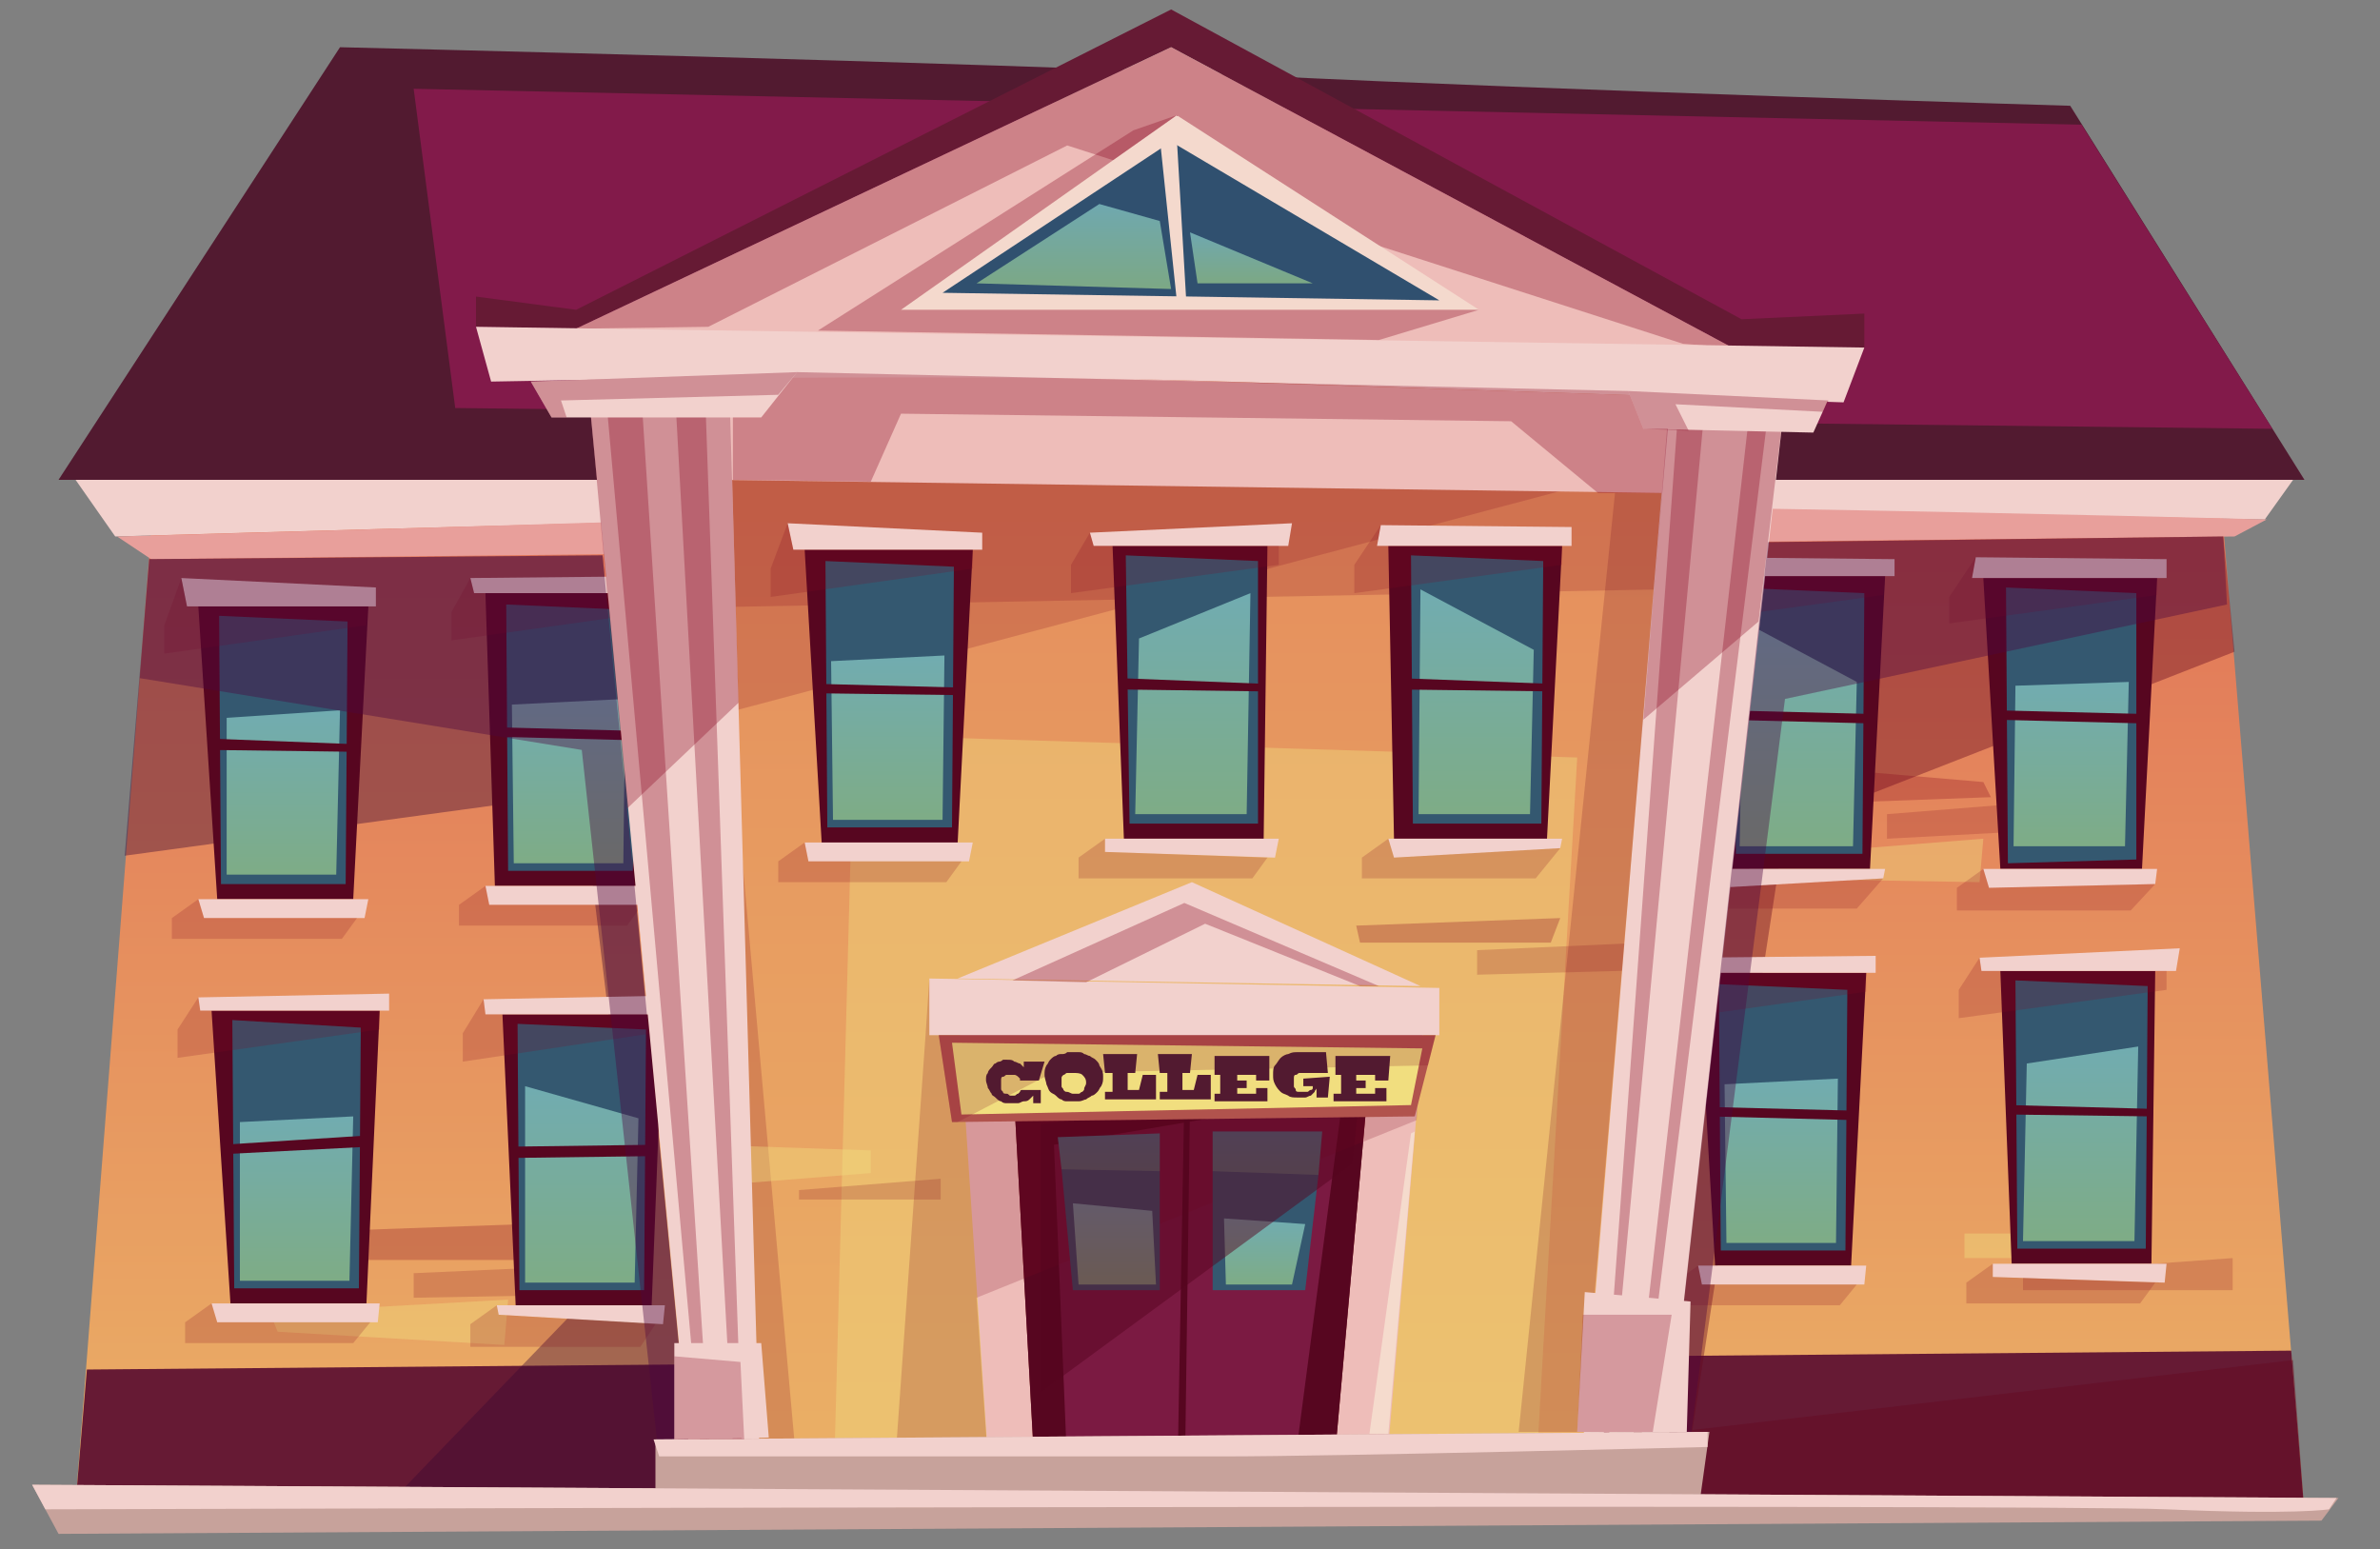 <?xml version="1.0" encoding="utf-8"?>
<!-- Generator: Adobe Illustrator 21.0.0, SVG Export Plug-In . SVG Version: 6.00 Build 0)  -->
<svg version="1.1" id="Слой_1" xmlns="http://www.w3.org/2000/svg" xmlns:xlink="http://www.w3.org/1999/xlink" x="0px" y="0px"
	 width="126px" height="82px" viewBox="0 0 126 82" style="enable-background:new 0 0 126 82;" xml:space="preserve">
<rect x="0" y="0" width="126" height="82" fill="#808080" stroke="none"/>
<style type="text/css">
	.st0{fill:url(#SVGID_1_);}
	.st1{fill:url(#SVGID_2_);}
	.st2{fill:#521A30;}
	.st3{fill:#821A4A;}
	.st4{fill:#661A34;}
	.st5{fill:#F2D1CD;}
	.st6{fill:#E89F9B;}
	.st7{fill:url(#SVGID_3_);}
	.st8{opacity:0.2;fill:#860620;}
	.st9{opacity:0.4;fill:#F1DE7F;}
	.st10{fill:#EEBDB9;}
	.st11{opacity:0.32;fill:#860620;}
	.st12{fill:#7B1A42;}
	.st13{fill:#570620;}
	.st14{opacity:0.2;fill:#7F0620;}
	.st15{fill:#345870;}
	.st16{opacity:0.5;fill:url(#SVGID_4_);}
	.st17{opacity:0.5;fill:url(#SVGID_5_);}
	.st18{opacity:0.2;fill:url(#SVGID_6_);}
	.st19{opacity:0.2;fill:url(#SVGID_7_);}
	.st20{opacity:0.49;fill:#570620;}
	.st21{fill:#F4D9CD;}
	.st22{fill:#30506F;}
	.st23{opacity:0.5;fill:url(#SVGID_8_);}
	.st24{opacity:0.5;fill:url(#SVGID_9_);}
	.st25{opacity:0.4;fill:#3A0632;}
	.st26{opacity:0.4;fill:#640620;}
	.st27{opacity:0.5;fill:url(#SVGID_10_);}
	.st28{opacity:0.5;fill:url(#SVGID_11_);}
	.st29{opacity:0.5;fill:url(#SVGID_12_);}
	.st30{opacity:0.5;fill:url(#SVGID_13_);}
	.st31{opacity:0.5;fill:url(#SVGID_14_);}
	.st32{opacity:0.28;fill:#860620;}
	.st33{opacity:0.5;fill:url(#SVGID_15_);}
	.st34{opacity:0.5;fill:url(#SVGID_16_);}
	.st35{opacity:0.4;fill:#4D063F;}
	.st36{opacity:0.5;fill:url(#SVGID_17_);}
	.st37{opacity:0.5;fill:url(#SVGID_18_);}
	.st38{opacity:0.5;fill:url(#SVGID_19_);}
	.st39{opacity:0.5;fill:url(#SVGID_20_);}
	.st40{fill:#C7A29B;}
	.st41{opacity:0.2;fill:#6E0620;}
	.st42{opacity:0.27;fill:#860620;}
	.st43{fill:#B1534D;}
	.st44{fill:#F1DE7F;}
	.st45{fill:#F5DBCD;}
</style>
<g>
	<g>
		<linearGradient id="SVGID_1_" gradientUnits="userSpaceOnUse" x1="20.401" y1="80.101" x2="20.401" y2="20.073">
			<stop  offset="0" style="stop-color:#EBB166"/>
			<stop  offset="1" style="stop-color:#E06B56"/>
		</linearGradient>
		<polygon class="st0" points="36.8,80.1 4,79.6 8.3,24.3 33.9,20.1 		"/>
		<linearGradient id="SVGID_2_" gradientUnits="userSpaceOnUse" x1="104.365" y1="80.101" x2="104.365" y2="18.378">
			<stop  offset="0" style="stop-color:#EBB166"/>
			<stop  offset="1" style="stop-color:#E06B56"/>
		</linearGradient>
		<polygon class="st1" points="92.7,18.4 117.5,25.4 122,80.1 86.7,80.1 		"/>
		<path class="st2" d="M3.1,25.4L18,2.5c0,0,33.9,0.8,48.4,1.5c16.4,0.8,43.2,1.6,43.2,1.6L122,25.4H3.1z"/>
		<polygon class="st3" points="120.3,22.7 24.1,21.6 21.9,4.7 110.2,6.6 		"/>
		<polygon class="st4" points="4.6,72.5 121.3,71.5 122,80.1 4,79.6 		"/>
		<path class="st5" d="M4,25.4l2.1,3c0,0,44.5-1.3,60.4-1.5c15.9-0.2,53.4,0.6,53.4,0.6l1.5-2.1H4z"/>
		<path class="st6" d="M6.2,28.4L8,29.6l110.3-1.2l1.7-0.9c0,0-47.4-1.3-65.8-0.6C35.9,27.6,6.2,28.4,6.2,28.4z"/>
		<linearGradient id="SVGID_3_" gradientUnits="userSpaceOnUse" x1="61.42" y1="80.101" x2="61.42" y2="18.366">
			<stop  offset="0" style="stop-color:#EBB166"/>
			<stop  offset="1" style="stop-color:#E4895C"/>
		</linearGradient>
		<polygon class="st7" points="38.6,80.1 33.7,18.4 89.1,19 83.5,80.1 		"/>
		<polygon class="st8" points="88.6,24.4 38.6,37.7 42.4,80.1 38.6,80.1 33.7,18.4 89.1,19 		"/>
		<polygon class="st9" points="81.2,80.1 83.5,40.1 45.2,38.9 44.1,80.1 		"/>
		<polygon class="st4" points="25.2,17.3 30.5,17.4 62,2.5 91.7,18.4 98.7,18.4 98.7,16.6 92.2,16.9 62,0.5 30.5,16.4 25.2,15.7 		
			"/>
		<polygon class="st10" points="30.5,17.4 33.7,18.4 89.1,19 91.7,18.4 62,2.5 		"/>
		<polygon class="st11" points="89.1,18.2 56.5,7.7 37.5,17.3 30.5,17.4 62,2.5 91.7,18.4 		"/>
		<polygon class="st8" points="88,31.2 34.8,32.2 33.9,20.1 88.9,21 		"/>
		<polygon class="st10" points="54.9,80.1 53.6,56.5 72.5,56.7 70.4,80.1 73.2,80.1 75.5,53 50.7,53 52.5,80.1 		"/>
		<polygon class="st12" points="54.9,80.1 53.6,56.5 72.5,56.7 70.4,80.1 		"/>
		<polygon class="st13" points="68.2,80.1 71.1,58 55.8,60.6 56.6,80.1 54.9,80.1 53.6,56.5 72.5,56.7 70.4,80.1 		"/>
		<polygon class="st5" points="49.2,54.8 49.2,51.8 76.2,52.3 76.2,54.8 		"/>
		<polygon class="st14" points="75,59.3 51.7,68.7 52.5,80.1 47.2,80.1 49,54.8 49.2,51.8 49.2,54.8 75.3,54.8 		"/>
		<polygon class="st13" points="62.3,80.1 62.7,58 63,58.5 62.7,80.1 		"/>
		<polygon class="st15" points="70,59.9 69.8,62.2 69.1,68.3 64.2,68.3 64.2,59.9 		"/>
		<polygon class="st15" points="61.4,60 61.4,68.3 56.8,68.3 56.2,61.9 56,60.2 		"/>
		<linearGradient id="SVGID_4_" gradientUnits="userSpaceOnUse" x1="59.02" y1="67.979" x2="59.02" y2="63.711">
			<stop  offset="0" style="stop-color:#C8FF9C"/>
			<stop  offset="1" style="stop-color:#AEFFF1"/>
		</linearGradient>
		<polygon class="st16" points="61.2,68 61,64.1 56.8,63.7 57.1,68 		"/>
		<linearGradient id="SVGID_5_" gradientUnits="userSpaceOnUse" x1="66.902" y1="67.979" x2="66.902" y2="64.53">
			<stop  offset="0" style="stop-color:#C8FF9C"/>
			<stop  offset="1" style="stop-color:#AEFFF1"/>
		</linearGradient>
		<polygon class="st17" points="64.9,68 64.8,64.5 69.1,64.8 68.4,68 		"/>
		<linearGradient id="SVGID_6_" gradientUnits="userSpaceOnUse" x1="58.714" y1="61.99" x2="58.714" y2="60.001">
			<stop  offset="0" style="stop-color:#C8FF9C"/>
			<stop  offset="1" style="stop-color:#AEFFF1"/>
		</linearGradient>
		<polygon class="st18" points="56,60.2 61.4,60 61.4,62 56.2,61.9 		"/>
		<linearGradient id="SVGID_7_" gradientUnits="userSpaceOnUse" x1="67.118" y1="62.157" x2="67.118" y2="59.887">
			<stop  offset="0" style="stop-color:#C8FF9C"/>
			<stop  offset="1" style="stop-color:#AEFFF1"/>
		</linearGradient>
		<polygon class="st19" points="70,59.9 69.8,62.2 64.2,62 64.2,59.9 		"/>
		<polygon class="st20" points="55.1,73.7 71.6,61.6 72,57.7 55.1,59.5 		"/>
		<polygon class="st5" points="50.7,51.8 63.1,46.7 75.2,52.2 		"/>
		<polygon class="st11" points="73,52.2 62.7,47.8 53.6,51.9 57.5,52 63.8,48.9 72,52.2 		"/>
		<polygon class="st10" points="88.4,26.1 37.8,25.4 36.8,19.3 88.9,21 		"/>
		<path class="st5" d="M25.2,17.3l0.8,2.9c0,0,24-0.5,38.9,0s32.7,1.1,32.7,1.1l1.1-2.9L25.2,17.3z"/>
		<polygon class="st21" points="47.7,16.4 62.3,6.1 78.3,16.4 		"/>
		<polygon class="st22" points="76.2,15.9 62,7.5 49.9,15.5 		"/>
		<polygon class="st21" points="62.3,15.9 61.4,7.3 62.3,7.3 62.8,15.9 		"/>
		<linearGradient id="SVGID_8_" gradientUnits="userSpaceOnUse" x1="56.832" y1="15.27" x2="56.832" y2="10.755">
			<stop  offset="0" style="stop-color:#C8FF9C"/>
			<stop  offset="1" style="stop-color:#AEFFF1"/>
		</linearGradient>
		<polygon class="st23" points="62,15.3 61.4,11.7 58.2,10.8 51.7,15 		"/>
		<linearGradient id="SVGID_9_" gradientUnits="userSpaceOnUse" x1="66.253" y1="14.951" x2="66.253" y2="12.288">
			<stop  offset="0" style="stop-color:#C8FF9C"/>
			<stop  offset="1" style="stop-color:#AEFFF1"/>
		</linearGradient>
		<polygon class="st24" points="63,12.3 69.5,15 63.4,15 		"/>
		<polygon class="st11" points="62.3,6.1 60,6.9 43.3,17.5 73,18 78.3,16.4 47.7,16.4 		"/>
		<polygon class="st25" points="20.4,79.8 33.7,66 30.8,42 6.6,45.3 7.9,29.6 31.9,29.4 36.8,80.1 		"/>
		<polygon class="st26" points="118.3,34.5 94.5,43.8 89.6,75.7 121.4,72 122,80.1 87.9,80.1 93.6,28.7 117.7,28.4 		"/>
		<g>
			<polygon class="st13" points="43.5,44.6 42.6,29.1 51.5,29.1 50.7,44.6 			"/>
			<polygon class="st15" points="43.8,43.8 43.7,29.7 50.5,30 50.4,43.8 			"/>
			<linearGradient id="SVGID_10_" gradientUnits="userSpaceOnUse" x1="47.024" y1="43.36" x2="47.024" y2="34.653">
				<stop  offset="0" style="stop-color:#C8FF9C"/>
				<stop  offset="1" style="stop-color:#AEFFF1"/>
			</linearGradient>
			<polygon class="st27" points="44.1,43.4 44,35 50,34.7 49.9,43.4 			"/>
			<polygon class="st13" points="43.2,36.2 50.9,36.4 50.9,36.8 43.2,36.7 			"/>
			<polygon class="st5" points="42.6,44.6 42.8,45.6 51.3,45.6 51.5,44.6 			"/>
			<polygon class="st5" points="41.7,27.7 42,29.1 52,29.1 52,28.2 			"/>
			<polygon class="st8" points="50.9,45.6 50.1,46.7 41.2,46.7 41.2,45.6 42.6,44.6 42.8,45.6 			"/>
			<polygon class="st8" points="41.7,27.7 40.8,30.1 40.8,31.6 51.5,30.1 51.5,29.1 42,29.1 			"/>
		</g>
		<g>
			<polygon class="st13" points="11.5,47.6 10.5,32.1 19.5,32.1 18.7,47.6 			"/>
			<polygon class="st15" points="11.7,46.8 11.6,32.6 18.4,32.9 18.3,46.8 			"/>
			<linearGradient id="SVGID_11_" gradientUnits="userSpaceOnUse" x1="14.972" y1="46.342" x2="14.972" y2="37.635">
				<stop  offset="0" style="stop-color:#C8FF9C"/>
				<stop  offset="1" style="stop-color:#AEFFF1"/>
			</linearGradient>
			<polygon class="st28" points="12,46.3 12,38 18,37.6 17.8,46.3 			"/>
			<polygon class="st13" points="11.1,39.1 18.9,39.4 18.9,39.8 11.1,39.7 			"/>
			<polygon class="st5" points="10.5,47.6 10.8,48.6 19.3,48.6 19.5,47.6 			"/>
			<polygon class="st5" points="9.6,30.6 9.9,32.1 19.9,32.1 19.9,31.1 			"/>
			<polygon class="st8" points="18.9,48.6 18.1,49.7 9.1,49.7 9.1,48.6 10.5,47.6 10.8,48.6 			"/>
			<polygon class="st8" points="9.6,30.6 8.7,33.1 8.7,34.6 19.4,33.1 19.5,32.1 9.9,32.1 			"/>
		</g>
		<g>
			<polygon class="st13" points="26.2,46.9 25.7,31.4 34.6,31.4 33.8,46.9 			"/>
			<polygon class="st15" points="26.9,46.1 26.8,32 33.6,32.3 33.5,46.1 			"/>
			<linearGradient id="SVGID_12_" gradientUnits="userSpaceOnUse" x1="30.116" y1="45.665" x2="30.116" y2="36.958">
				<stop  offset="0" style="stop-color:#C8FF9C"/>
				<stop  offset="1" style="stop-color:#AEFFF1"/>
			</linearGradient>
			<polygon class="st29" points="27.2,45.7 27.1,37.3 33.1,37 33,45.7 			"/>
			<polygon class="st13" points="26.2,38.5 34,38.7 34,39.2 26.2,39 			"/>
			<polygon class="st5" points="25.7,46.9 25.9,47.9 34.4,47.9 34.6,46.9 			"/>
			<polygon class="st5" points="24.9,30.6 25.1,31.4 35.1,31.4 35.1,30.5 			"/>
			<polygon class="st8" points="34,47.9 33.2,49 24.3,49 24.3,47.9 25.7,46.9 25.9,47.9 			"/>
			<polygon class="st8" points="24.9,30.6 23.9,32.4 23.9,33.9 34.6,32.4 34.6,31.4 25.1,31.4 			"/>
		</g>
		<g>
			<polygon class="st13" points="59.5,44.4 58.9,28.9 67.1,28.9 66.9,44.4 			"/>
			<polygon class="st15" points="59.8,43.6 59.6,29.4 66.6,29.7 66.6,43.6 			"/>
			<linearGradient id="SVGID_13_" gradientUnits="userSpaceOnUse" x1="63.151" y1="43.141" x2="63.151" y2="31.381">
				<stop  offset="0" style="stop-color:#C8FF9C"/>
				<stop  offset="1" style="stop-color:#AEFFF1"/>
			</linearGradient>
			<polygon class="st30" points="60.1,43.1 60.3,33.8 66.2,31.4 66,43.1 			"/>
			<polygon class="st13" points="59.3,35.9 66.9,36.2 66.8,36.6 59.4,36.5 			"/>
			<polygon class="st5" points="58.5,44.4 58.5,45.1 67.5,45.4 67.7,44.4 			"/>
			<polygon class="st5" points="57.7,28.2 57.9,28.9 68.2,28.9 68.4,27.7 			"/>
			<polygon class="st8" points="67.1,45.4 66.3,46.5 57.1,46.5 57.1,45.4 58.5,44.4 58.5,45.1 			"/>
			<polygon class="st8" points="57.7,28.2 56.7,29.9 56.7,31.4 67.7,29.9 67.7,28.9 57.9,28.9 			"/>
		</g>
		<g>
			<polygon class="st13" points="73.8,44.4 73.5,28.9 82.7,28.9 81.9,44.4 			"/>
			<polygon class="st15" points="74.8,43.6 74.7,29.4 81.7,29.7 81.6,43.6 			"/>
			<linearGradient id="SVGID_14_" gradientUnits="userSpaceOnUse" x1="78.142" y1="43.141" x2="78.142" y2="31.227">
				<stop  offset="0" style="stop-color:#C8FF9C"/>
				<stop  offset="1" style="stop-color:#AEFFF1"/>
			</linearGradient>
			<polygon class="st31" points="75.1,43.1 75.2,31.2 81.2,34.4 81,43.1 			"/>
			<polygon class="st13" points="74.1,35.9 82.1,36.2 82.1,36.6 74.1,36.5 			"/>
			<polygon class="st5" points="73.5,44.4 73.8,45.4 82.6,44.9 82.7,44.4 			"/>
			<polygon class="st5" points="73.1,27.8 72.9,28.9 83.2,28.9 83.2,27.9 			"/>
			<polygon class="st8" points="82.6,44.9 81.3,46.5 72.1,46.5 72.1,45.4 73.5,44.4 73.8,45.4 			"/>
			<polygon class="st8" points="73.1,27.8 71.7,29.9 71.7,31.4 82.7,29.9 82.7,28.9 72.9,28.9 			"/>
		</g>
		<polygon class="st8" points="99.9,43.1 99.9,44.4 111.1,43.8 111.1,42.2 		"/>
		<polygon class="st9" points="92.4,45.4 105,44.4 104.8,46.7 92.8,46.5 		"/>
		<polygon class="st32" points="16.5,65.2 16.5,66.7 27.4,66.7 27.8,64.8 		"/>
		<polygon class="st32" points="71.8,49 72,49.9 82.1,49.9 82.6,48.6 		"/>
		<polygon class="st8" points="21.9,67.4 21.9,68.7 33,68.5 33.1,66.9 		"/>
		<polygon class="st8" points="78.2,50.3 78.2,51.6 89.3,51.3 89.4,49.8 		"/>
		<polygon class="st9" points="14.3,69.5 26.9,68.8 26.7,71.2 14.7,70.5 		"/>
		<polygon class="st8" points="118.2,66.6 118.2,68.3 107.1,68.3 107.1,67.4 		"/>
		<polygon class="st8" points="49.8,62.4 49.8,63.5 42.3,63.5 42.3,63 		"/>
		<polygon class="st9" points="104,65.3 104,66.6 113.5,66.6 113.9,65.3 		"/>
		<polygon class="st9" points="37.3,60.6 37.3,62.8 46.1,62.1 46.1,60.9 		"/>
		<g>
			<polygon class="st13" points="12.2,69 11.2,53.5 20.1,53.5 19.4,69 			"/>
			<polygon class="st15" points="12.4,68.2 12.3,54 19.1,54.4 19,68.2 			"/>
			<linearGradient id="SVGID_15_" gradientUnits="userSpaceOnUse" x1="15.663" y1="67.758" x2="15.663" y2="59.051">
				<stop  offset="0" style="stop-color:#C8FF9C"/>
				<stop  offset="1" style="stop-color:#AEFFF1"/>
			</linearGradient>
			<polygon class="st33" points="12.7,67.8 12.7,59.4 18.7,59.1 18.5,67.8 			"/>
			<polygon class="st13" points="11.8,60.6 19.6,60.1 19.6,60.7 11.8,61.1 			"/>
			<polygon class="st5" points="11.2,69 11.5,70 20,70 20.1,69 			"/>
			<polygon class="st5" points="10.5,52.8 10.6,53.5 20.6,53.5 20.6,52.6 			"/>
			<polygon class="st8" points="19.6,70 18.7,71.1 9.8,71.1 9.8,70 11.2,69 11.5,70 			"/>
			<polygon class="st8" points="10.5,52.8 9.4,54.5 9.4,56 20.1,54.5 20.1,53.5 10.6,53.5 			"/>
		</g>
		<g>
			<polygon class="st13" points="27.3,69.1 26.6,53.7 35.1,53.7 34.5,69.1 			"/>
			<polygon class="st15" points="27.5,68.3 27.4,54.2 34.2,54.5 34.1,68.3 			"/>
			<linearGradient id="SVGID_16_" gradientUnits="userSpaceOnUse" x1="30.791" y1="67.914" x2="30.791" y2="57.542">
				<stop  offset="0" style="stop-color:#C8FF9C"/>
				<stop  offset="1" style="stop-color:#AEFFF1"/>
			</linearGradient>
			<polygon class="st34" points="27.8,67.9 27.8,57.5 33.8,59.2 33.6,67.9 			"/>
			<polygon class="st13" points="27.2,60.7 34.7,60.6 34.7,61.2 27.1,61.3 			"/>
			<polygon class="st5" points="26.3,69.1 26.4,69.6 35.1,70.1 35.2,69.1 			"/>
			<polygon class="st5" points="25.6,52.9 25.7,53.7 35.7,53.7 35.7,52.7 			"/>
			<polygon class="st8" points="34.7,70.1 33.9,71.3 24.9,71.3 24.9,70.1 26.3,69.1 26.4,69.6 			"/>
			<polygon class="st8" points="25.6,52.9 24.5,54.7 24.5,56.2 35.2,54.6 35.2,53.7 25.7,53.7 			"/>
		</g>
		<g>
			<polygon class="st5" points="31.1,20.1 36.8,80.1 40.3,80.1 38.6,19.7 			"/>
			<polygon class="st11" points="32,20.1 37.4,80.1 37.8,80.1 33.9,20.1 			"/>
			<polygon class="st11" points="35.7,20.1 39,80.1 39.4,80.1 37.3,20 			"/>
			<polygon class="st11" points="33.2,42.8 39.1,37.2 38.6,20 31.1,20.1 			"/>
		</g>
		<polygon class="st35" points="7.4,35.9 30.8,39.7 35.2,80.1 36.8,80.1 31.9,29.4 7.9,29.6 		"/>
		<g>
			<polygon class="st13" points="90.8,67 89.9,51.5 98.8,51.5 98,67 			"/>
			<polygon class="st15" points="91.1,66.2 91,52.1 97.8,52.4 97.7,66.2 			"/>
			<linearGradient id="SVGID_17_" gradientUnits="userSpaceOnUse" x1="94.344" y1="65.761" x2="94.344" y2="57.054">
				<stop  offset="0" style="stop-color:#C8FF9C"/>
				<stop  offset="1" style="stop-color:#AEFFF1"/>
			</linearGradient>
			<polygon class="st36" points="91.4,65.8 91.3,57.4 97.3,57.1 97.2,65.8 			"/>
			<polygon class="st13" points="90.5,58.6 98.3,58.8 98.3,59.3 90.5,59.1 			"/>
			<polygon class="st5" points="89.9,67 90.1,68 98.7,68 98.8,67 			"/>
			<polygon class="st5" points="89.4,50.7 89.3,51.5 99.3,51.5 99.3,50.6 			"/>
			<polygon class="st8" points="98.3,68 97.4,69.1 88.5,69.1 88.5,68 89.9,67 90.1,68 			"/>
			<polygon class="st8" points="89.4,50.7 88.1,52.5 88.1,54 98.8,52.5 98.8,51.5 89.3,51.5 			"/>
		</g>
		<g>
			<polygon class="st13" points="106.5,66.9 105.9,51.4 114.1,51.4 113.9,66.9 			"/>
			<polygon class="st15" points="106.8,66.1 106.7,51.9 113.7,52.2 113.6,66.1 			"/>
			<linearGradient id="SVGID_18_" gradientUnits="userSpaceOnUse" x1="110.162" y1="65.651" x2="110.162" y2="55.386">
				<stop  offset="0" style="stop-color:#C8FF9C"/>
				<stop  offset="1" style="stop-color:#AEFFF1"/>
			</linearGradient>
			<polygon class="st37" points="107.1,65.7 107.3,56.3 113.2,55.4 113,65.7 			"/>
			<polygon class="st13" points="106.4,58.5 113.9,58.7 113.9,59.1 106.4,59 			"/>
			<polygon class="st5" points="105.5,66.9 105.5,67.6 114.6,67.9 114.7,66.9 			"/>
			<polygon class="st5" points="104.8,50.7 104.9,51.4 115.2,51.4 115.4,50.2 			"/>
			<polygon class="st8" points="114.1,67.9 113.3,69 104.1,69 104.1,67.9 105.5,66.9 105.5,67.6 			"/>
			<polygon class="st8" points="104.8,50.7 103.7,52.4 103.7,53.9 114.7,52.4 114.7,51.4 104.9,51.4 			"/>
		</g>
		<polygon class="st32" points="94.5,40.5 94.5,42.6 105.4,42.2 105,41.4 		"/>
		<g>
			<polygon class="st13" points="90.9,46 91.2,30.5 99.8,30.5 99,46 			"/>
			<polygon class="st15" points="91.9,45.2 91.7,31.1 98.7,31.4 98.6,45.2 			"/>
			<linearGradient id="SVGID_19_" gradientUnits="userSpaceOnUse" x1="95.201" y1="44.787" x2="95.201" y2="32.874">
				<stop  offset="0" style="stop-color:#C8FF9C"/>
				<stop  offset="1" style="stop-color:#AEFFF1"/>
			</linearGradient>
			<polygon class="st38" points="92.1,44.8 92.3,32.9 98.3,36.1 98.1,44.8 			"/>
			<polygon class="st13" points="91.2,37.6 99.2,37.8 99.2,38.3 91.2,38.1 			"/>
			<polygon class="st5" points="90.6,46 90.9,47 99.7,46.5 99.8,46 			"/>
			<polygon class="st5" points="90.2,29.5 90,30.5 100.3,30.5 100.3,29.6 			"/>
			<polygon class="st8" points="99.7,46.5 98.3,48.1 89.2,48.1 89.2,47 90.6,46 90.9,47 			"/>
			<polygon class="st8" points="90.2,29.5 88.7,31.5 88.7,33 99.7,31.5 99.8,30.5 90,30.5 			"/>
		</g>
		<g>
			<polygon class="st13" points="105.9,46 105,30.6 114.2,30.6 113.4,46 			"/>
			<polygon class="st15" points="106.3,45.7 106.2,31.1 113.1,31.4 113.1,45.5 			"/>
			<linearGradient id="SVGID_20_" gradientUnits="userSpaceOnUse" x1="109.629" y1="44.81" x2="109.629" y2="36.103">
				<stop  offset="0" style="stop-color:#C8FF9C"/>
				<stop  offset="1" style="stop-color:#AEFFF1"/>
			</linearGradient>
			<polygon class="st39" points="106.6,44.8 106.7,36.3 112.7,36.1 112.5,44.8 			"/>
			<polygon class="st13" points="105.6,37.6 113.6,37.8 113.6,38.3 105.6,38.1 			"/>
			<polygon class="st5" points="105,46 105.3,47 114.1,46.8 114.2,46 			"/>
			<polygon class="st5" points="104.6,29.5 104.4,30.6 114.7,30.6 114.7,29.6 			"/>
			<polygon class="st8" points="114.1,46.8 112.8,48.2 103.6,48.2 103.6,47 105,46 105.3,47 			"/>
			<polygon class="st8" points="104.6,29.5 103.2,31.6 103.2,33 114.2,31.5 114.2,30.6 104.4,30.6 			"/>
		</g>
		<g>
			<polygon class="st5" points="94.5,21.1 87.9,80.1 83.5,80.1 88.4,20.9 			"/>
			<polygon class="st11" points="84.6,80.1 88.9,21 90.3,21 84.8,80.1 			"/>
			<polygon class="st11" points="86,80.1 92.7,21.1 93.7,21.1 86.4,80.1 			"/>
			<polygon class="st11" points="94.5,21.1 88.4,20.9 87,38.1 93.1,32.9 			"/>
		</g>
		<polygon class="st35" points="117.9,32 94.5,37 89,80.1 87.9,80.1 93.6,28.7 117.7,28.4 		"/>
		<polygon class="st5" points="28.1,20.2 29.2,22.1 40.3,22.1 42.2,19.7 		"/>
		<polygon class="st5" points="86.2,20.7 87,22.7 96,22.9 96.9,20.9 		"/>
		<polygon class="st11" points="84.6,26.1 80,22.3 47.7,21.9 46.1,25.5 38.8,25.4 38.8,22.1 40.3,22.1 42.2,19.7 86.2,20.7 87,22.7 
			88.3,22.7 88,26.1 		"/>
		<polygon class="st11" points="28.1,20.2 42.2,19.7 41.2,20.9 29.7,21.2 30,22.1 29.2,22.1 		"/>
		<polygon class="st11" points="96.8,21.2 86.2,20.7 87,22.7 89.4,22.8 88.7,21.4 96.5,21.8 		"/>
		<polygon class="st40" points="34.7,76.2 90.5,75.8 89.9,80.1 34.7,79.7 		"/>
		<polygon class="st40" points="123.8,79.3 1.7,78.6 3.1,81.2 122.9,80.5 		"/>
		<path class="st5" d="M34.9,77.1c0,0,23.8,0,29.8,0c6.1,0,25.7-0.5,25.7-0.5v-0.8l-55.8,0.4L34.9,77.1z"/>
		<path class="st5" d="M1.7,78.6l0.7,1.3c0,0,105.6-0.3,112.3,0c6.8,0.3,8.6,0,8.6,0l0.4-0.6L1.7,78.6z"/>
		<polygon class="st41" points="80.4,75.8 85.5,26.1 88,26.1 83.8,75.8 		"/>
		<polygon class="st5" points="35.7,76.2 35.7,71.1 40.3,71.1 40.7,76.1 		"/>
		<polygon class="st5" points="83.5,75.8 83.9,68.4 89.5,68.9 89.3,75.8 		"/>
		<polygon class="st42" points="83.8,69.6 88.5,69.6 87.5,75.8 83.5,75.8 		"/>
		<polygon class="st42" points="35.7,71.8 39.2,72.1 39.4,76.2 35.7,76.2 		"/>
		<polygon class="st43" points="49.7,54.8 50.4,59.4 74.9,59.1 76,54.8 		"/>
		<polygon class="st44" points="50.9,59 50.4,55.2 75.3,55.5 74.7,58.5 		"/>
		<polygon class="st45" points="72.5,75.9 74.7,60 74.9,59.9 73.5,75.9 		"/>
		<polygon class="st14" points="75.6,56.4 55.7,56.8 50.7,59.4 50.4,59.4 49.7,54.8 76,54.8 		"/>
	</g>
	<g>
		<path class="st2" d="M55,57.2l-1,0c0,0,0,0,0-0.1c0,0-0.1-0.1-0.1-0.1c0,0-0.1-0.1-0.2-0.1c-0.1,0-0.1,0-0.2,0c-0.1,0-0.2,0-0.2,0
			c-0.1,0-0.1,0.1-0.2,0.1s-0.1,0.1-0.1,0.2c0,0.1,0,0.1,0,0.2c0,0.1,0,0.1,0,0.2c0,0.1,0,0.1,0.1,0.2c0,0.1,0.1,0.1,0.2,0.1
			c0.1,0,0.1,0.1,0.2,0.1c0.1,0,0.2,0,0.2,0c0.1,0,0.1-0.1,0.2-0.1c0,0,0.1-0.1,0.1-0.1c0,0,0-0.1,0.1-0.1l1,0l0,0.7l-0.4,0l0-0.4
			c-0.1,0.1-0.1,0.1-0.2,0.2c-0.1,0.1-0.2,0.1-0.3,0.1c-0.1,0-0.2,0.1-0.3,0.1c-0.1,0-0.2,0-0.3,0c-0.1,0-0.2,0-0.3,0
			c-0.1,0-0.2,0-0.3-0.1c-0.1,0-0.2-0.1-0.3-0.2c-0.1-0.1-0.2-0.1-0.2-0.2c-0.1-0.1-0.1-0.2-0.2-0.3c0-0.1-0.1-0.3-0.1-0.4
			c0-0.2,0-0.3,0.1-0.4c0-0.1,0.1-0.2,0.2-0.3c0.1-0.1,0.1-0.2,0.2-0.2c0.1-0.1,0.2-0.1,0.2-0.1c0.1,0,0.2-0.1,0.2-0.1
			c0.1,0,0.1,0,0.2,0c0.2,0,0.3,0,0.4,0.1c0.1,0,0.2,0.1,0.3,0.1c0.1,0.1,0.1,0.1,0.2,0.2v-0.3l1.1,0L55,57.2z"/>
		<path class="st2" d="M58.4,57c0,0.2,0,0.3-0.1,0.5c-0.1,0.1-0.1,0.2-0.2,0.3c-0.1,0.1-0.2,0.2-0.3,0.2c-0.1,0.1-0.2,0.1-0.3,0.2
			c-0.1,0-0.2,0.1-0.4,0.1c-0.1,0-0.2,0-0.3,0c-0.1,0-0.2,0-0.3,0c-0.1,0-0.2,0-0.3-0.1c-0.1,0-0.2-0.1-0.3-0.2
			c-0.1-0.1-0.2-0.1-0.3-0.2c-0.1-0.1-0.1-0.2-0.2-0.4c0-0.1-0.1-0.3-0.1-0.5c0-0.2,0-0.3,0.1-0.5c0.1-0.1,0.1-0.2,0.2-0.3
			c0.1-0.1,0.2-0.2,0.3-0.2c0.1-0.1,0.2-0.1,0.3-0.1c0.1,0,0.2,0,0.3-0.1c0.1,0,0.2,0,0.3,0c0.1,0,0.2,0,0.3,0c0.1,0,0.2,0,0.3,0.1
			c0.1,0,0.2,0.1,0.3,0.1c0.1,0.1,0.2,0.1,0.3,0.2c0.1,0.1,0.2,0.2,0.2,0.3C58.4,56.7,58.4,56.8,58.4,57z M57.5,57.3
			c0-0.2-0.1-0.3-0.2-0.4c-0.1-0.1-0.3-0.1-0.5-0.1c-0.1,0-0.2,0-0.3,0c-0.1,0-0.1,0.1-0.2,0.1c-0.1,0.1-0.1,0.1-0.1,0.2
			c0,0.1,0,0.1,0,0.2c0,0.1,0,0.1,0,0.2c0,0.1,0.1,0.1,0.1,0.2c0.1,0.1,0.1,0.1,0.2,0.1c0.1,0,0.2,0.1,0.3,0.1c0.1,0,0.2,0,0.3,0
			c0.1,0,0.1-0.1,0.2-0.1c0.1-0.1,0.1-0.1,0.1-0.2C57.5,57.4,57.5,57.4,57.5,57.3z"/>
		<path class="st2" d="M61.2,58.2l-2.7,0v-0.4l0.4,0l0-1l-0.4,0l-0.1-1l1.8,0l-0.1,1l-0.4,0l0,0.9l0.6,0l0.2-0.8l0.7,0L61.2,58.2z"
			/>
		<path class="st2" d="M64.1,58.2l-2.7,0v-0.4l0.4,0l0-1l-0.4,0l-0.1-1l1.8,0l-0.1,1l-0.4,0l0,0.9l0.6,0l0.2-0.8l0.7,0L64.1,58.2z"
			/>
		<path class="st2" d="M67.2,57.2h-0.7l0-0.3l-1,0v0.3l0.5,0l0,0.4l-0.5,0l0,0.3l1,0l0-0.3l0.6,0v0.7l-2.8,0l0-0.4h0.3l0-1h-0.3l0-1
			l2.9,0L67.2,57.2z"/>
		<path class="st2" d="M70.3,56.8c-0.2,0-0.4,0-0.6,0c-0.1,0-0.2,0-0.2,0c-0.1,0-0.2,0-0.2,0c-0.1,0-0.1,0-0.2,0c-0.1,0-0.1,0-0.1,0
			c-0.1,0-0.1,0-0.2,0c-0.1,0-0.1,0.1-0.2,0.1c-0.1,0-0.1,0.1-0.1,0.2c0,0.1,0,0.1,0,0.2c0,0.1,0,0.2,0,0.2c0,0.1,0.1,0.1,0.1,0.2
			c0,0.1,0.1,0.1,0.2,0.1c0.1,0,0.1,0,0.2,0c0.1,0,0.1,0,0.2,0c0.1,0,0.1-0.1,0.2-0.1c0.1,0,0.1-0.1,0.1-0.1c0,0,0-0.1,0-0.1l-0.5,0
			l0-0.4l1.4-0.1l-0.1,1.1c-0.1,0-0.2,0-0.3,0c-0.1,0-0.1,0-0.2,0c-0.1,0-0.1,0-0.1,0c0,0,0,0,0-0.1c0-0.1,0-0.1,0-0.2l0-0.2
			c0,0.1-0.1,0.1-0.1,0.2c-0.1,0.1-0.1,0.1-0.2,0.2c-0.1,0-0.2,0.1-0.3,0.1s-0.2,0-0.4,0c-0.2,0-0.4,0-0.5-0.1
			c-0.2-0.1-0.3-0.1-0.4-0.2c-0.1-0.1-0.2-0.2-0.3-0.4c-0.1-0.2-0.1-0.3-0.1-0.5c0-0.2,0-0.4,0.1-0.5c0.1-0.1,0.2-0.3,0.3-0.4
			c0.1-0.1,0.3-0.2,0.4-0.2c0.2-0.1,0.3-0.1,0.5-0.1l1.5,0L70.3,56.8z"/>
		<path class="st2" d="M73.5,57.2h-0.7l0-0.3l-1,0v0.3l0.5,0l0,0.4l-0.5,0l0,0.3l1,0l0-0.3l0.6,0v0.7l-2.8,0l0-0.4H71l0-1h-0.3l0-1
			l2.9,0L73.5,57.2z"/>
	</g>
</g>
</svg>
